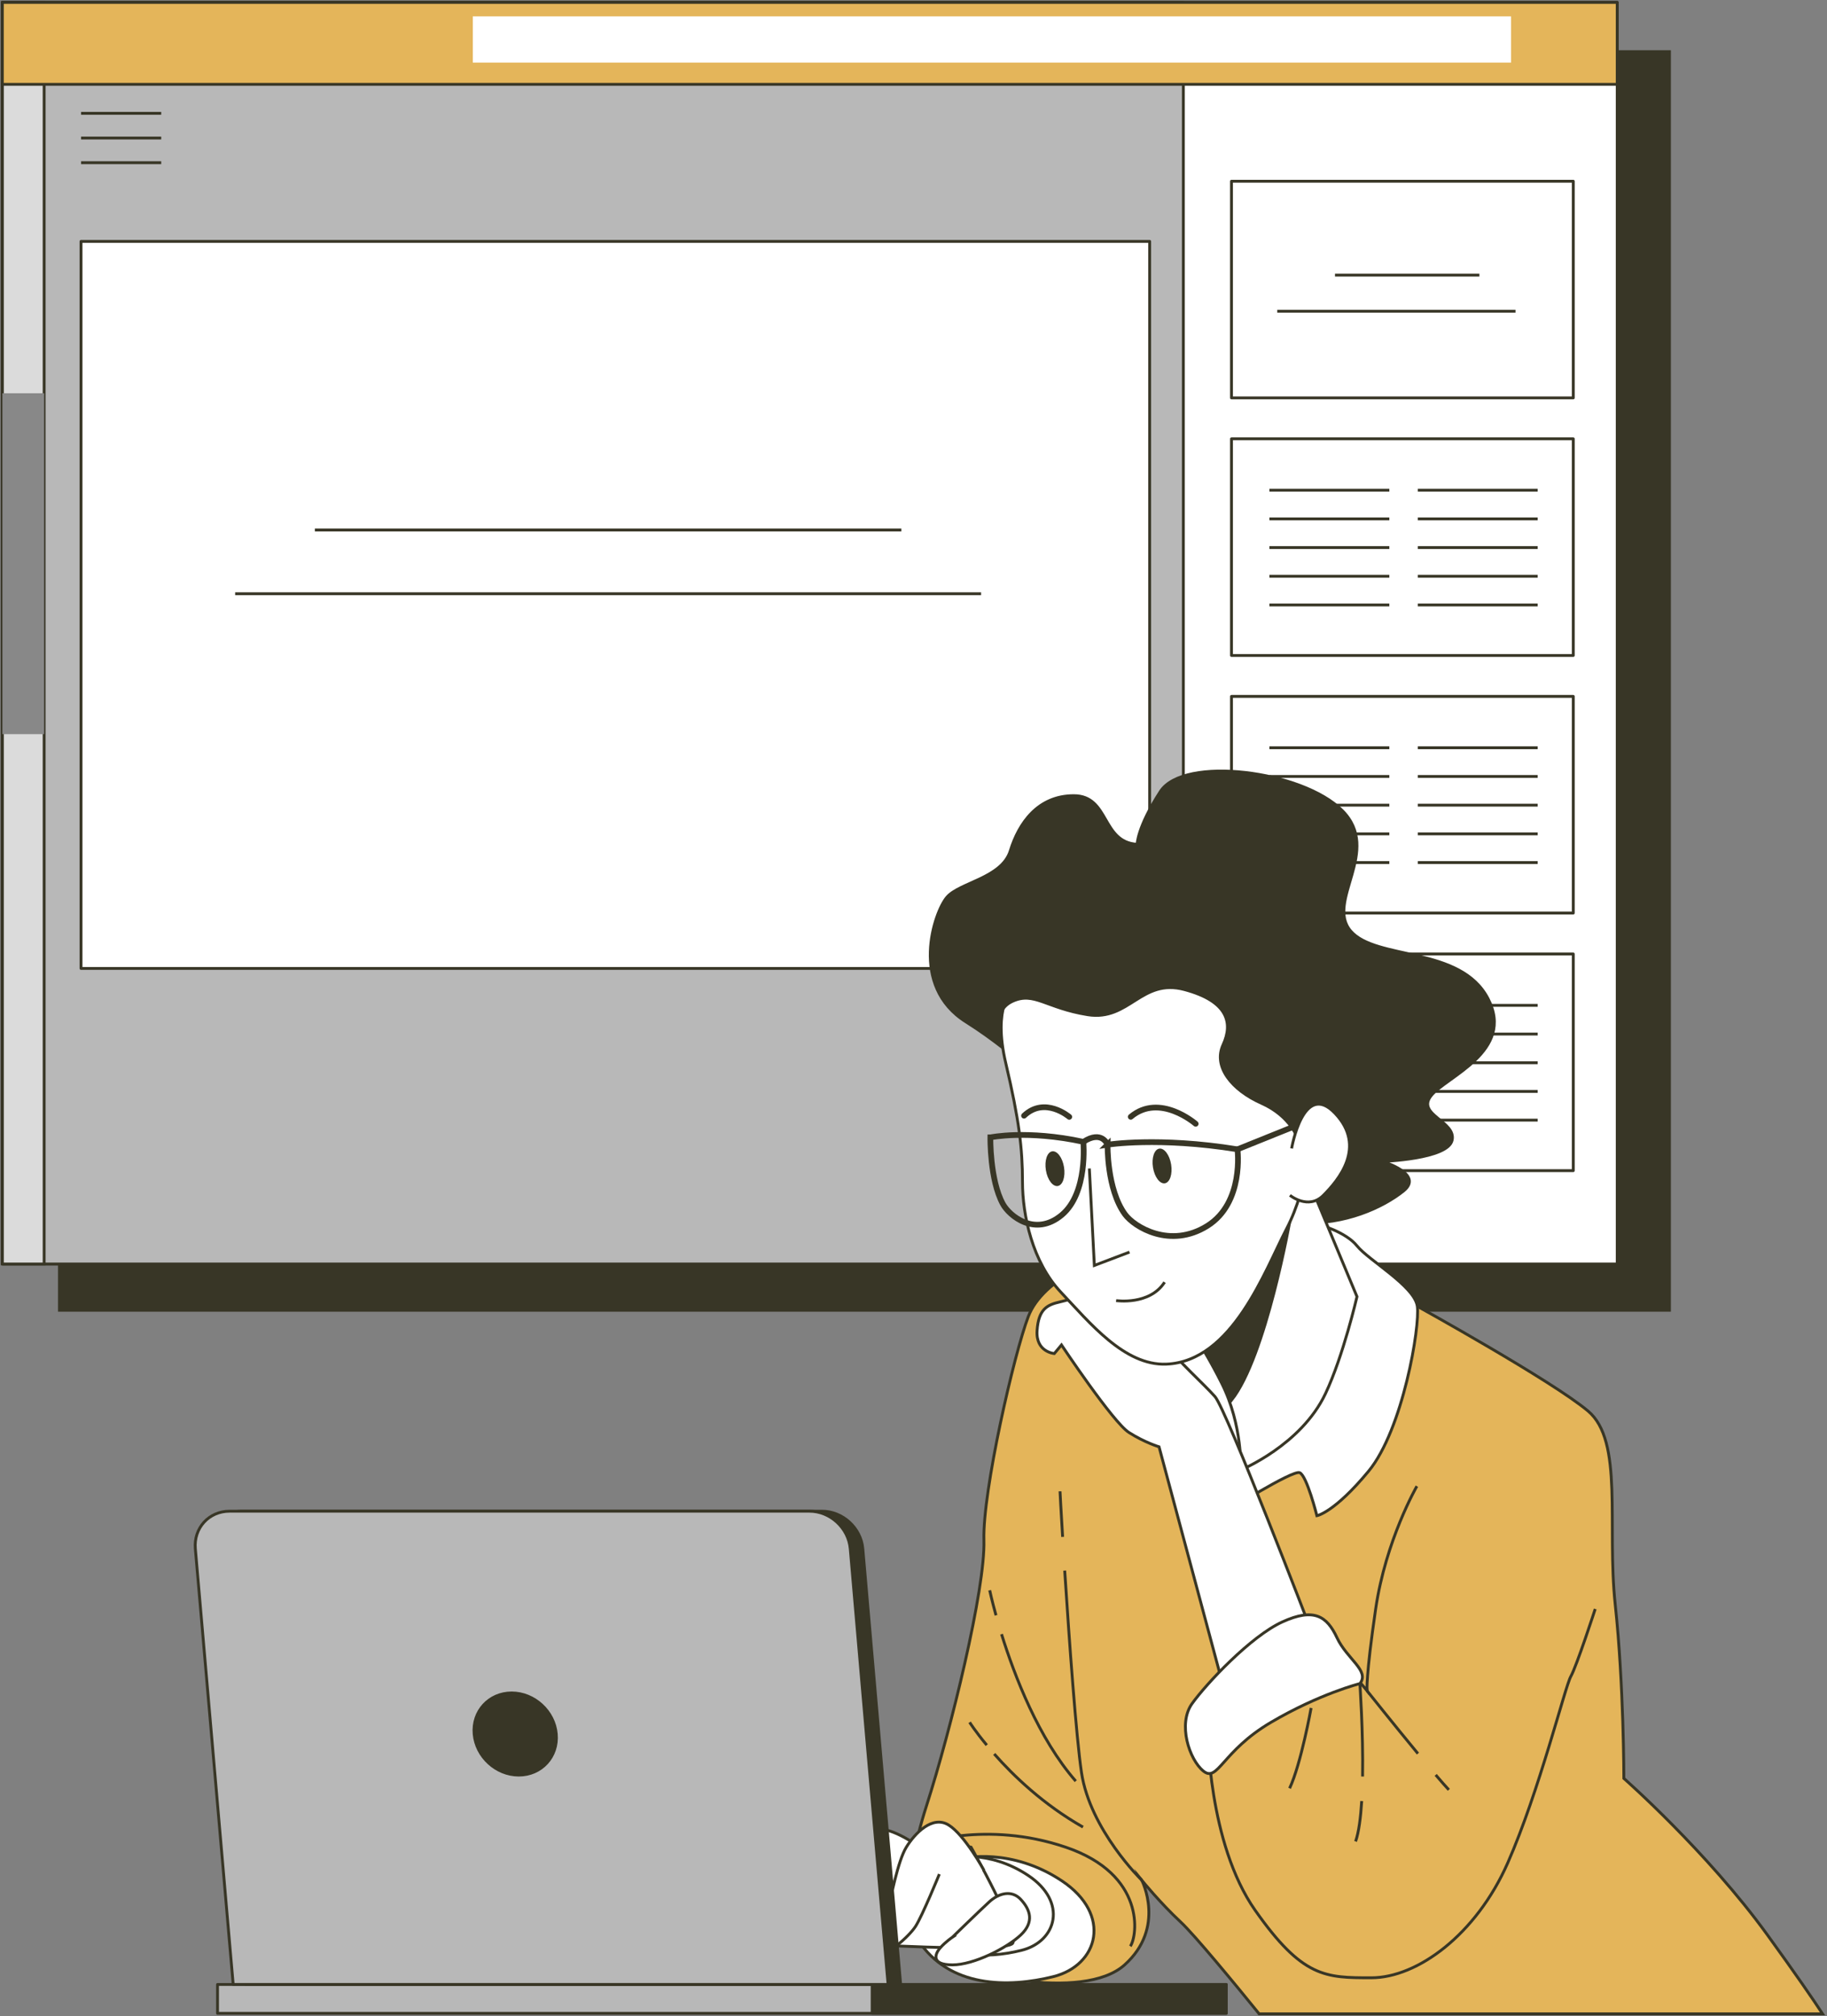 <svg width="639" height="705" viewBox="0 0 639 705" fill="none" xmlns="http://www.w3.org/2000/svg">
<rect x="0" y="0" width="639" height="705" fill="#808080" stroke="none"/>
<g clip-path="url(#clip0_1151_73798)">
<path d="M20.793 18.065H583.896V458.17H20.793V18.065Z" fill="#383626" stroke="#383626" stroke-miterlimit="10"/>
<path d="M0.825 0.842H565.628V441.991H0.825V0.842Z" fill="#E4B55A"/>
<path d="M0.825 0.842H565.628V441.991H0.825V0.842Z" fill="white" stroke="#383626" stroke-linecap="round" stroke-linejoin="round"/>
<path d="M430.72 63.37H550.257V139.131H430.72V63.37Z" fill="white" stroke="#383626" stroke-linecap="round" stroke-linejoin="round"/>
<path d="M517.427 96.2H466.918" stroke="#383626" stroke-miterlimit="10"/>
<path d="M530.054 108.827H446.715" stroke="#383626" stroke-miterlimit="10"/>
<path d="M430.72 153.442H550.257V229.203H430.72V153.442Z" fill="white" stroke="#383626" stroke-linecap="round" stroke-linejoin="round"/>
<path d="M537.814 171.406H495.892" stroke="#383626" stroke-miterlimit="10"/>
<path d="M537.814 181.44H495.892" stroke="#383626" stroke-miterlimit="10"/>
<path d="M537.814 191.474H495.892" stroke="#383626" stroke-miterlimit="10"/>
<path d="M537.814 201.508H495.892" stroke="#383626" stroke-miterlimit="10"/>
<path d="M537.814 211.542H495.892" stroke="#383626" stroke-miterlimit="10"/>
<path d="M485.926 171.406H443.987" stroke="#383626" stroke-miterlimit="10"/>
<path d="M485.926 181.44H443.987" stroke="#383626" stroke-miterlimit="10"/>
<path d="M485.926 191.474H443.987" stroke="#383626" stroke-miterlimit="10"/>
<path d="M485.926 201.508H443.987" stroke="#383626" stroke-miterlimit="10"/>
<path d="M485.926 211.542H443.987" stroke="#383626" stroke-miterlimit="10"/>
<path d="M430.72 243.513H550.257V319.275H430.72V243.513Z" fill="white" stroke="#383626" stroke-linecap="round" stroke-linejoin="round"/>
<path d="M537.814 261.477H495.892" stroke="#383626" stroke-miterlimit="10"/>
<path d="M537.814 271.511H495.892" stroke="#383626" stroke-miterlimit="10"/>
<path d="M537.814 281.546H495.892" stroke="#383626" stroke-miterlimit="10"/>
<path d="M537.814 291.58H495.892" stroke="#383626" stroke-miterlimit="10"/>
<path d="M537.814 301.614H495.892" stroke="#383626" stroke-miterlimit="10"/>
<path d="M485.926 261.477H443.987" stroke="#383626" stroke-miterlimit="10"/>
<path d="M485.926 271.511H443.987" stroke="#383626" stroke-miterlimit="10"/>
<path d="M485.926 281.546H443.987" stroke="#383626" stroke-miterlimit="10"/>
<path d="M485.926 291.58H443.987" stroke="#383626" stroke-miterlimit="10"/>
<path d="M485.926 301.614H443.987" stroke="#383626" stroke-miterlimit="10"/>
<path d="M430.72 333.585H550.257V409.346H430.72V333.585Z" fill="white" stroke="#383626" stroke-linecap="round" stroke-linejoin="round"/>
<path d="M537.814 351.549H495.892" stroke="#383626" stroke-miterlimit="10"/>
<path d="M537.814 361.583H495.892" stroke="#383626" stroke-miterlimit="10"/>
<path d="M537.814 371.617H495.892" stroke="#383626" stroke-miterlimit="10"/>
<path d="M537.814 381.651H495.892" stroke="#383626" stroke-miterlimit="10"/>
<path d="M537.814 391.685H495.892" stroke="#383626" stroke-miterlimit="10"/>
<path d="M485.926 351.549H443.987" stroke="#383626" stroke-miterlimit="10"/>
<path d="M485.926 361.583H443.987" stroke="#383626" stroke-miterlimit="10"/>
<path d="M485.926 371.617H443.987" stroke="#383626" stroke-miterlimit="10"/>
<path d="M485.926 381.651H443.987" stroke="#383626" stroke-miterlimit="10"/>
<path d="M485.926 391.685H443.987" stroke="#383626" stroke-miterlimit="10"/>
<path d="M0.842 0.842H413.884V441.991H0.842V0.842Z" fill="#B8B8B8" stroke="#383626" stroke-linecap="round" stroke-linejoin="round"/>
<path d="M28.336 84.415H402.099V338.636H28.336V84.415Z" fill="white" stroke="#383626" stroke-linecap="round" stroke-linejoin="round"/>
<path d="M315.257 185.329H110.125" stroke="#383626" stroke-miterlimit="10"/>
<path d="M343.138 207.619H82.244" stroke="#383626" stroke-miterlimit="10"/>
<path d="M0.841 0.842H15.438V441.991H0.841V0.842Z" fill="#DBDBDB" stroke="#383626" stroke-miterlimit="10"/>
<path d="M0.841 137.515H15.438V256.712H0.841V137.515Z" fill="#888888"/>
<path d="M0.825 0.842H565.628V29.496H0.825V0.842Z" fill="#E4B55A" stroke="#383626" stroke-linecap="round" stroke-linejoin="round"/>
<path d="M165.365 5.724H528.487V21.887H165.365V5.724Z" fill="white"/>
<path d="M28.352 39.632H56.385" stroke="#383626" stroke-miterlimit="10"/>
<path d="M28.352 48.268H56.385" stroke="#383626" stroke-miterlimit="10"/>
<path d="M28.352 56.888H56.385" stroke="#383626" stroke-miterlimit="10"/>
<path d="M440.367 704.158C432.286 694.191 417.84 676.615 412.89 672.019C405.87 665.503 399.337 657.472 399.337 657.472C399.337 657.472 407.873 674.039 393.31 687.087C378.763 700.134 335.595 690.1 326.066 683.08C316.537 676.059 315.527 657.994 324.063 631.394C332.599 604.793 344.637 555.616 344.131 538.561C343.626 521.506 354.671 473.322 359.688 460.275C364.705 447.227 385.279 437.698 406.358 433.169C427.437 428.657 484.141 452.244 484.141 452.244L495.691 456.756C495.691 456.756 542.866 482.851 555.409 493.391C567.951 503.93 561.924 533.039 564.938 561.138C567.951 589.237 567.951 621.865 567.951 621.865C567.951 621.865 597.061 647.455 618.14 676.564C628.275 690.572 634.118 699.091 637.451 704.192H440.384L440.367 704.158Z" fill="#E4B55A" stroke="#383626" stroke-miterlimit="10"/>
<path d="M336.875 649.795C336.875 649.795 353.627 645.856 371.372 657.675C389.117 669.493 384.184 687.238 368.409 691.178C352.633 695.117 331.942 695.117 321.099 678.366C310.257 661.614 328.979 648.802 336.875 649.779V649.795Z" fill="white" stroke="#383626" stroke-miterlimit="10"/>
<path d="M332.683 649.644C332.683 649.644 345.765 646.563 359.621 655.806C373.477 665.032 369.622 678.888 357.314 681.969C345.007 685.05 328.844 685.05 320.376 671.968C311.907 658.887 326.538 648.886 332.683 649.661V649.644Z" fill="white" stroke="#383626" stroke-miterlimit="10"/>
<path d="M371.658 537.416C371.103 528.257 370.749 522.028 370.749 521.473" stroke="#383626" stroke-miterlimit="10"/>
<path d="M399.337 657.456C399.337 657.456 381.272 639.896 378.258 619.828C376.406 607.453 373.982 573.731 372.382 549.201" stroke="#383626" stroke-miterlimit="10"/>
<path d="M350.294 571.425C354.839 586.038 363.257 607.958 376.255 622.824" stroke="#383626" stroke-miterlimit="10"/>
<path d="M346.152 556.087C346.152 556.087 346.859 559.454 348.357 564.842" stroke="#383626" stroke-miterlimit="10"/>
<path d="M347.734 613.312C354.418 620.905 364.907 631.007 378.78 638.886" stroke="#383626" stroke-miterlimit="10"/>
<path d="M339.131 602.251C339.131 602.251 341.169 605.467 345.125 610.231" stroke="#383626" stroke-miterlimit="10"/>
<path d="M321.571 644.913C321.571 644.913 344.654 636.377 372.753 645.923C400.853 655.452 397.839 677.036 395.331 680.554" stroke="#383626" stroke-miterlimit="10"/>
<path d="M397.721 295.233C397.721 295.233 397.721 289.324 405.853 276.747C413.985 264.188 455.385 269.356 469.427 283.397C483.468 297.438 463.517 315.183 472.39 325.537C481.262 335.891 510.827 330.706 520.44 349.192C530.054 367.677 505.658 376.55 500.489 383.2C495.321 389.85 509.362 392.073 507.88 398.723C506.399 405.373 483.485 406.114 483.485 406.114C483.485 406.114 498.267 410.541 490.876 416.468C483.485 422.377 470.184 428.286 455.402 427.562C440.62 426.822 444.307 397.999 445.789 376.55C447.27 355.118 428.043 331.464 405.87 333.669C383.697 335.891 360.042 361.027 363.729 372.105C367.433 383.2 357.82 369.883 337.852 357.323C317.901 344.764 326.757 318.887 331.202 313.719C335.63 308.55 350.429 307.068 353.375 297.455C356.338 287.842 362.988 278.229 375.548 278.229C388.108 278.229 385.162 294.492 397.721 295.233Z" fill="#383626" stroke="#383626" stroke-miterlimit="10"/>
<path d="M461.075 428.135C461.075 428.135 470.605 430.643 474.628 435.66C478.635 440.678 494.697 449.718 495.707 456.739C496.717 463.759 490.69 499.889 478.652 514.452C466.614 528.998 460.587 530.008 460.587 530.008C460.587 530.008 457.068 515.951 454.56 514.957C452.051 513.964 428.969 528.51 428.969 528.51C428.969 528.51 424.962 504.923 422.453 504.923C419.945 504.923 411.914 512.954 411.914 512.954C411.914 512.954 408.9 492.885 410.903 477.329C412.907 461.773 425.955 442.698 435.484 436.182C445.014 429.667 452.539 423.64 461.075 428.152V428.135Z" fill="white" stroke="#383626" stroke-miterlimit="10"/>
<path d="M456.125 409.06L474.611 453.405C474.611 453.405 469.847 474.063 463.584 487.33C455.048 505.394 433.952 514.014 433.952 514.014C433.952 514.014 434.693 498.492 427.302 483.71C419.911 468.928 412.52 459.315 412.52 459.315C412.52 459.315 445.788 426.788 456.125 409.043V409.06Z" fill="white" stroke="#383626" stroke-miterlimit="10"/>
<path d="M451.344 425.879C451.344 425.879 442.841 474.484 430.686 489.67L419.136 467.8L449.509 420.407L451.327 425.879H451.344Z" fill="#383626" stroke="#383626" stroke-miterlimit="10"/>
<path d="M458.567 570.145C458.567 570.145 428.952 492.869 424.945 488.357C420.938 483.845 411.897 475.814 407.89 470.292C403.883 464.77 392.839 450.729 388.815 450.729C384.791 450.729 375.262 454.247 370.75 455.241C366.238 456.251 363.224 457.749 362.719 465.275C362.214 472.8 368.746 473.305 368.746 473.305L371.255 470.292C371.255 470.292 389.32 497.397 394.842 500.899C400.365 504.418 405.382 505.916 405.382 505.916L429.474 595.735L458.584 570.145H458.567Z" fill="white" stroke="#383626" stroke-miterlimit="10"/>
<path d="M354.115 346.044C354.115 346.044 347.095 351.886 351.775 371.769C356.456 391.652 357.617 401.585 357.617 413.286C357.617 424.987 361.119 441.351 371.07 451.873C381.003 462.396 393.293 477.599 407.907 477.009C431.057 476.083 442.404 444.264 449.997 429.65C457.591 415.037 459.358 395.154 459.358 386.971C459.358 378.789 458.197 359.495 447.657 344.882C437.135 330.268 408.479 324.426 396.206 326.177C383.932 327.928 368.729 329.679 354.115 346.06V346.044Z" fill="white" stroke="#383626" stroke-miterlimit="10"/>
<path d="M454.089 398.655C454.089 398.655 451.749 390.473 441.226 385.793C430.704 381.112 424.272 372.93 427.774 365.337C431.276 357.744 429.525 350.135 414.322 346.043C399.119 341.952 395.028 357.155 380.414 354.815C365.8 352.475 361.709 346.633 354.099 350.135C346.506 353.636 350.008 363.586 350.008 363.586C350.008 363.586 340.647 346.633 358.78 327.339C376.895 308.045 420.754 301.024 451.16 323.248C481.566 345.471 464.023 397.494 464.023 397.494C464.023 397.494 462.272 399.834 454.089 398.655Z" fill="#383626" stroke="#383626" stroke-miterlimit="10"/>
<path d="M381.003 408.589L382.754 442.496L395.044 437.832" stroke="#383626" stroke-miterlimit="10"/>
<path d="M390.363 454.786C390.363 454.786 402.064 456.537 407.317 448.355" stroke="#383626" stroke-miterlimit="10"/>
<path d="M403.26 408.235C403.799 411.585 405.668 414.06 407.419 413.774C409.17 413.488 410.146 410.541 409.608 407.191C409.069 403.841 407.2 401.366 405.449 401.652C403.698 401.938 402.722 404.885 403.26 408.235Z" fill="#383626"/>
<path d="M365.8 409.178C366.338 412.528 368.207 415.003 369.958 414.717C371.709 414.431 372.686 411.484 372.147 408.134C371.608 404.784 369.739 402.309 367.988 402.595C366.237 402.881 365.261 405.827 365.8 409.178Z" fill="#383626"/>
<path d="M418.194 392.965C418.194 392.965 405.618 382.005 395.482 390.524" stroke="#383626" stroke-width="2" stroke-miterlimit="10" stroke-linecap="round"/>
<path d="M373.982 390.54C373.982 390.54 365.463 383.234 358.156 390.136" stroke="#383626" stroke-width="2" stroke-miterlimit="10" stroke-linecap="round"/>
<path d="M387.367 400.272C387.367 400.272 405.213 397.426 432.808 401.888C432.808 401.888 435.249 420.542 422.268 428.657C409.288 436.772 396.711 429.061 393.462 424.599C387.047 415.777 387.384 400.255 387.384 400.255L387.367 400.272Z" stroke="#383626" stroke-width="2" stroke-miterlimit="10"/>
<path d="M346.405 397.713C346.405 397.713 359.167 395.002 378.899 399.261C378.899 399.261 380.633 417.107 371.356 424.852C362.063 432.613 353.072 425.239 350.749 420.98C346.153 412.545 346.388 397.713 346.388 397.713H346.405Z" stroke="#383626" stroke-width="2" stroke-miterlimit="10"/>
<path d="M387.367 400.272C387.367 400.272 385.448 395.019 378.899 399.278" stroke="#383626" stroke-width="2" stroke-miterlimit="10"/>
<path d="M459.981 390.945L432.808 401.888" stroke="#383626" stroke-width="2" stroke-miterlimit="10"/>
<path d="M451.749 401.585C451.749 401.585 455.84 377.611 466.952 389.312C478.063 401.012 468.113 412.696 462.86 417.966C457.607 423.236 451.159 417.966 451.159 417.966" fill="white"/>
<path d="M451.749 401.585C451.749 401.585 455.84 377.611 466.952 389.312C478.063 401.012 468.113 412.696 462.86 417.966C457.607 423.236 451.159 417.966 451.159 417.966" stroke="#383626" stroke-miterlimit="10"/>
<path d="M495.556 519.688C495.556 519.688 484.663 538.527 481.144 562.603C477.625 586.678 478.13 591.207 478.13 591.207L460.57 570.128C460.57 570.128 431.965 590.196 427.453 596.729C422.941 603.244 422.436 605.264 422.436 605.264C422.436 605.264 422.436 644.408 439.003 667.995C455.57 691.582 463.584 691.582 479.645 691.582C495.707 691.582 516.281 676.531 527.325 651.445C538.37 626.36 547.394 589.725 549.398 586.206C551.401 582.688 557.934 562.619 557.934 562.619" fill="#E4B55A"/>
<path d="M495.556 519.688C495.556 519.688 484.663 538.527 481.144 562.603C477.625 586.678 478.13 591.207 478.13 591.207L460.57 570.128C460.57 570.128 431.965 590.196 427.453 596.729C422.941 603.244 422.436 605.264 422.436 605.264C422.436 605.264 422.436 644.408 439.003 667.995C455.57 691.582 463.584 691.582 479.645 691.582C495.707 691.582 516.281 676.531 527.325 651.445C538.37 626.36 547.394 589.725 549.398 586.206C551.401 582.688 557.934 562.619 557.934 562.619" stroke="#383626" stroke-miterlimit="10"/>
<path d="M502.138 620.635C503.956 622.774 505.556 624.592 506.734 625.855" stroke="#383626" stroke-miterlimit="10"/>
<path d="M478.13 591.223C478.13 591.223 487.508 603.008 495.926 613.194" stroke="#383626" stroke-miterlimit="10"/>
<path d="M475.622 588.715C475.622 588.715 461.563 592.233 444.508 602.268C427.453 612.302 425.938 623.346 420.921 619.322C415.904 615.315 411.88 602.756 416.914 595.735C421.931 588.715 437.488 572.148 448.532 567.131C459.577 562.114 464.089 565.128 467.607 572.653C471.126 580.179 479.157 584.203 475.638 588.715H475.622Z" fill="white" stroke="#383626" stroke-miterlimit="10"/>
<path d="M476.262 629.777C475.908 635.569 475.252 640.636 474.124 643.903" stroke="#383626" stroke-miterlimit="10"/>
<path d="M475.622 588.715C475.622 588.715 476.817 605.534 476.565 621.208" stroke="#383626" stroke-miterlimit="10"/>
<path d="M458.566 597.234C458.566 597.234 455.048 616.797 451.041 625.333" stroke="#383626" stroke-miterlimit="10"/>
<path d="M339.635 645.906C339.635 645.906 356.69 676.009 354.182 679.527C351.673 683.046 295.979 679.527 295.979 679.527L292.965 667.49C292.965 667.49 281.416 672.002 272.392 672.002C263.367 672.002 270.388 669.493 273.402 666.479C276.415 663.466 293.976 652.422 295.474 651.428C296.972 650.435 326.082 642.893 339.635 645.906Z" fill="white" stroke="#383626" stroke-miterlimit="10"/>
<path d="M303.269 642.438C303.269 642.438 295.205 640.014 293.05 645.132C290.895 650.233 291.972 672.019 292.78 677.659C293.589 683.299 297.343 683.029 298.959 677.659C300.576 672.288 304.33 643.246 304.33 643.246L303.253 642.438H303.269Z" fill="white" stroke="#383626" stroke-miterlimit="10"/>
<path d="M320.207 644.862C320.207 644.862 308.102 636.529 304.617 640.822C301.115 645.132 297.899 679.005 296.822 681.413C295.744 683.837 301.384 685.723 303.539 683.298C305.694 680.874 311.873 668.517 313.759 663.937C315.644 659.375 320.207 644.845 320.207 644.845V644.862Z" fill="white" stroke="#383626" stroke-miterlimit="10"/>
<path d="M344.131 654.004C344.131 654.004 337.413 641.63 331.756 638.145C326.099 634.66 319.92 641.108 316.974 645.94C314.011 650.772 311.603 663.415 310.256 669.594C308.91 675.773 305.155 682.76 307.293 683.568C309.448 684.376 317.782 677.389 320.207 673.618C322.631 669.847 328.541 655.334 328.541 655.334" fill="white"/>
<path d="M344.131 654.004C344.131 654.004 337.413 641.63 331.756 638.145C326.099 634.66 319.92 641.108 316.974 645.94C314.011 650.772 311.603 663.415 310.256 669.594C308.91 675.773 305.155 682.76 307.293 683.568C309.448 684.376 317.782 677.389 320.207 673.618C322.631 669.847 328.541 655.334 328.541 655.334" stroke="#383626" stroke-miterlimit="10"/>
<path d="M333.103 677.389C333.103 677.389 342.784 667.978 346.017 665.015C349.249 662.052 353.812 660.705 357.044 664.207C360.277 667.709 361.876 672.002 357.044 676.581C352.212 681.144 340.646 687.07 333.12 687.07C325.594 687.07 326.941 683.299 328.81 681.16C330.696 679.005 333.12 677.389 333.12 677.389H333.103Z" fill="white" stroke="#383626" stroke-miterlimit="10"/>
<path d="M428.885 704.007H76.083V693.922H428.885V704.007Z" fill="#B8B8B8" stroke="#383626" stroke-linecap="round" stroke-linejoin="round"/>
<path d="M428.885 704.007H305.038V693.922H428.885V704.007Z" fill="#383626" stroke="#383626" stroke-linecap="round" stroke-linejoin="round"/>
<path d="M315.021 693.905H85.949L72.715 541.558C72.092 534.302 77.463 528.426 84.703 528.426H287.494C294.751 528.426 301.148 534.302 301.771 541.558L315.005 693.905H315.021Z" fill="#383626" stroke="#383626" stroke-linecap="round" stroke-linejoin="round"/>
<path d="M310.628 693.905H81.555L68.322 541.558C67.699 534.302 73.07 528.426 80.309 528.426H283.101C290.357 528.426 296.755 534.302 297.378 541.558L310.611 693.905H310.628Z" fill="#B8B8B8" stroke="#383626" stroke-linecap="round" stroke-linejoin="round"/>
<path d="M194.559 606.342C193.869 598.412 186.882 591.981 178.952 591.981C171.022 591.981 165.146 598.412 165.837 606.342C166.527 614.272 173.514 620.703 181.444 620.703C189.374 620.703 195.249 614.272 194.559 606.342Z" fill="#383626" stroke="#383626" stroke-linecap="round" stroke-linejoin="round"/>
</g>
<defs>
<clipPath id="clip0_1151_73798">
<rect width="639" height="705" fill="white" transform="matrix(-1 0 0 1 639 0)"/>
</clipPath>
</defs>
</svg>

